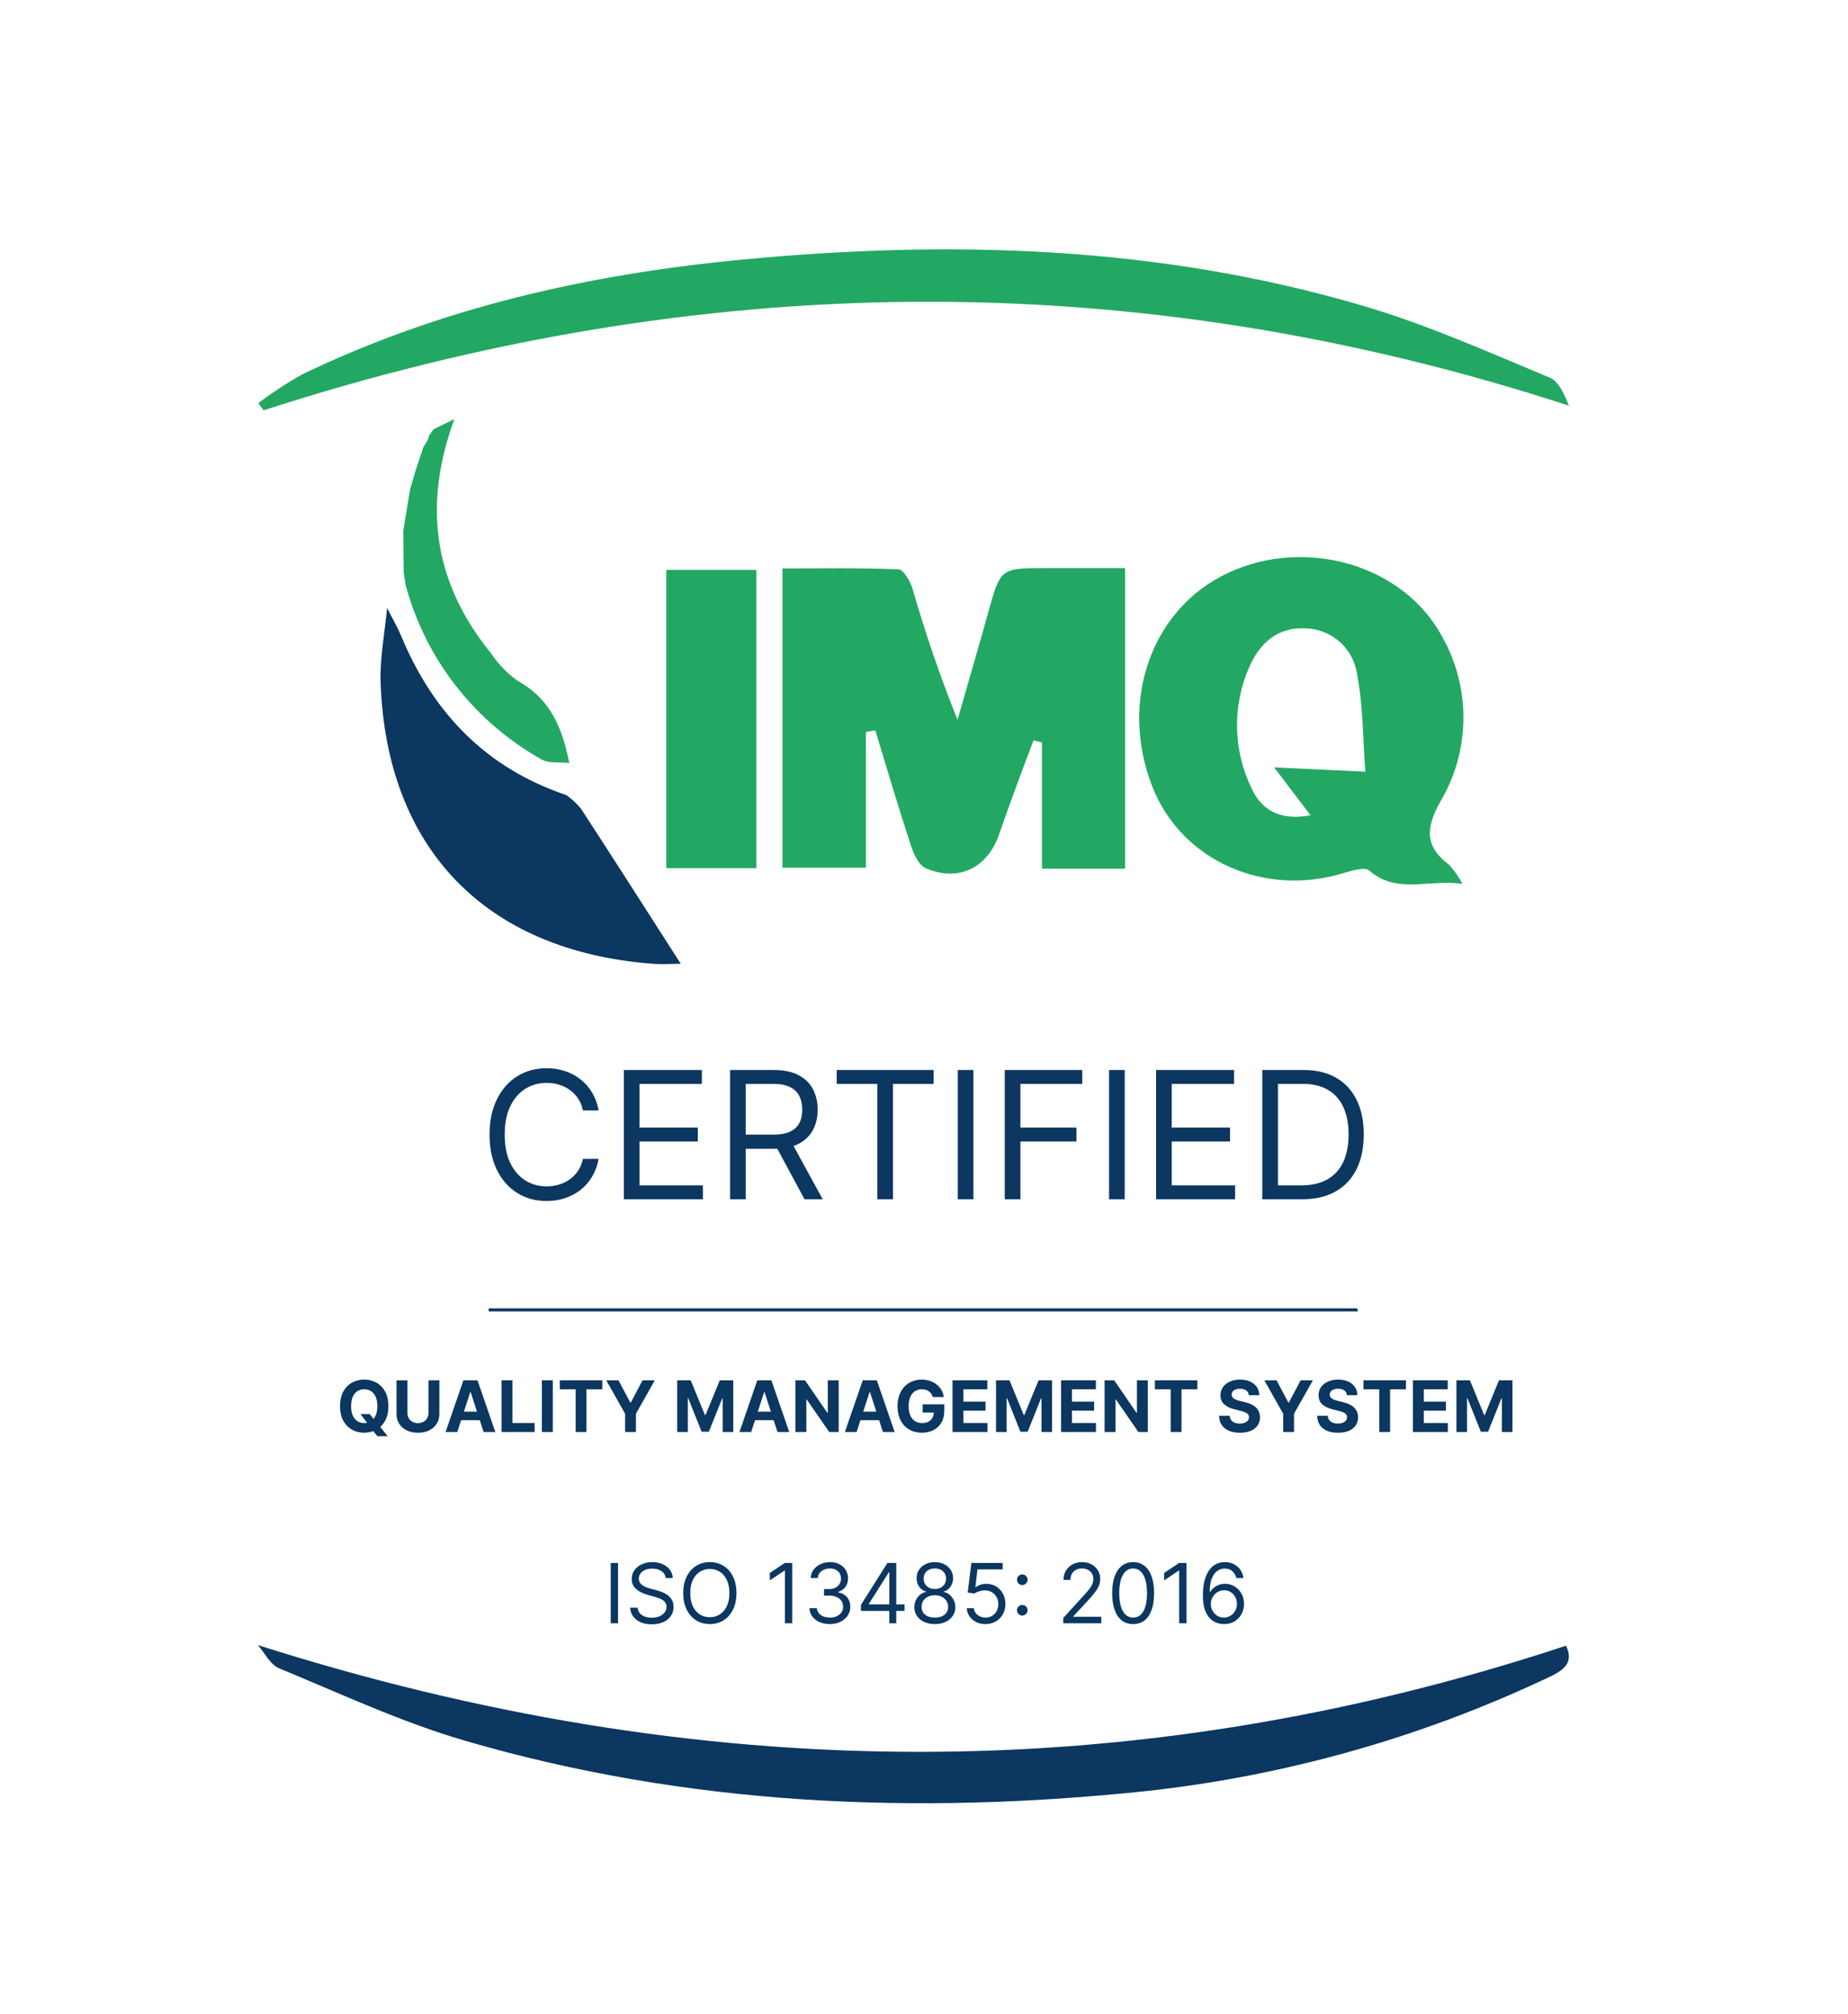 <svg width="156" height="170" viewBox="0 0 156 170" fill="none" xmlns="http://www.w3.org/2000/svg">
<path d="M73.097 61.78V73.233H66.053V47.975C69.338 47.975 72.589 47.915 75.833 48.049C76.259 48.049 76.822 49.026 77.018 49.646C78.098 53.409 79.371 57.115 80.831 60.749C81.698 57.731 82.585 54.685 83.425 51.674C84.461 47.955 84.441 47.948 88.281 47.948H94.972V73.314H87.956V62.656L87.245 62.487C86.73 63.835 86.202 65.249 85.694 66.63C85.233 67.89 84.773 69.15 84.339 70.417C83.377 73.226 80.953 74.459 78.183 73.294C77.506 73.017 77.065 71.946 76.828 71.138C75.785 67.991 74.858 64.811 73.889 61.638L73.097 61.78Z" fill="#23A863"/>
<path d="M123.458 74.595C120.498 74.191 117.911 75.498 115.581 73.47C115.215 73.153 114.173 73.47 113.509 73.658C106.736 75.774 99.693 72.634 97.255 66.342C94.451 59.12 97.221 51.352 103.675 48.347C110.238 45.288 118.493 47.673 121.744 53.736C122.949 55.875 123.567 58.292 123.535 60.744C123.503 63.196 122.822 65.596 121.561 67.703C120.336 69.919 120.281 71.455 122.327 72.985C122.768 73.474 123.147 74.015 123.458 74.595ZM107.562 64.765L115.256 65.129C115.046 62.434 115.08 59.564 114.545 56.836C114.382 55.777 113.844 54.812 113.028 54.114C112.212 53.416 111.172 53.031 110.095 53.029C107.799 52.948 106.323 54.323 105.456 56.297C104.744 57.915 104.392 59.668 104.426 61.435C104.46 63.202 104.878 64.94 105.653 66.53C106.526 68.457 108.172 69.272 110.63 68.808C109.642 67.521 108.822 66.429 107.562 64.765Z" fill="#23A863"/>
<path d="M21.767 138.841C58.922 150.671 95.494 151.022 132.194 138.895C132.946 140.451 131.842 141.051 130.501 141.67C119.825 146.694 108.379 149.907 96.638 151.177C77.269 153.198 58.075 152.396 39.295 146.925C33.91 145.362 28.77 142.951 23.562 140.801C22.817 140.498 22.349 139.508 21.767 138.841Z" fill="#0B3760"/>
<path d="M21.801 34.023C22.988 33.127 24.235 32.312 25.533 31.584C37.202 25.972 49.623 23.163 62.443 21.93C80.194 20.218 97.823 20.73 115.039 25.804C120.457 27.387 125.605 29.704 130.813 31.867C131.605 32.191 132.066 33.316 132.438 34.239C95.487 22.186 58.861 22.785 22.255 34.629L21.801 34.023Z" fill="#23A863"/>
<path d="M47.801 67.103C48.259 67.426 48.673 67.807 49.034 68.234C51.844 72.553 54.614 76.892 57.465 81.338C56.944 81.338 56.003 81.406 55.075 81.338C41.015 80.267 32.63 71.644 32.129 57.623C32.055 55.528 32.481 53.419 32.678 51.317C33.077 52.106 33.531 52.874 33.87 53.689C36.572 60.17 41.022 64.819 47.801 67.103Z" fill="#0B3760"/>
<path d="M56.246 48.097H63.852V73.274H56.246V48.097Z" fill="#23A863"/>
<path d="M34.236 49.357C34.181 49.033 34.134 48.683 34.08 48.386L34.039 44.802C34.229 43.63 34.423 42.458 34.621 41.285L35.069 39.749L35.746 37.728L36.064 37.23L36.247 36.711L36.613 36.219L38.353 35.37C35.603 42.889 36.735 49.33 41.448 55.137C42.053 56.044 42.82 56.834 43.71 57.468C46.501 59.004 47.489 61.511 48.052 64.394C47.259 64.306 46.325 64.455 45.708 64.091C42.905 62.52 40.446 60.407 38.476 57.877C36.505 55.346 35.064 52.449 34.236 49.357Z" fill="#23A863"/>
<path d="M114.633 110.679H41.252V110.423H114.565L114.633 110.679Z" fill="#0B3760"/>
<path d="M50.53 93.715H49.209C49.131 93.335 48.994 93.001 48.799 92.713C48.607 92.426 48.373 92.184 48.096 91.989C47.822 91.79 47.519 91.641 47.185 91.541C46.851 91.442 46.503 91.392 46.141 91.392C45.48 91.392 44.882 91.559 44.346 91.893C43.813 92.227 43.389 92.719 43.073 93.369C42.76 94.019 42.604 94.816 42.604 95.76C42.604 96.705 42.76 97.502 43.073 98.152C43.389 98.802 43.813 99.294 44.346 99.627C44.882 99.961 45.48 100.128 46.141 100.128C46.503 100.128 46.851 100.078 47.185 99.979C47.519 99.88 47.822 99.732 48.096 99.537C48.373 99.338 48.607 99.095 48.799 98.807C48.994 98.516 49.131 98.182 49.209 97.806H50.53C50.431 98.363 50.249 98.862 49.987 99.303C49.724 99.743 49.397 100.118 49.007 100.426C48.616 100.732 48.177 100.964 47.691 101.124C47.208 101.284 46.691 101.364 46.141 101.364C45.21 101.364 44.383 101.137 43.658 100.682C42.934 100.228 42.364 99.581 41.949 98.743C41.533 97.905 41.325 96.911 41.325 95.76C41.325 94.61 41.533 93.615 41.949 92.777C42.364 91.939 42.934 91.293 43.658 90.838C44.383 90.384 45.21 90.157 46.141 90.157C46.691 90.157 47.208 90.237 47.691 90.396C48.177 90.556 48.616 90.79 49.007 91.099C49.397 91.405 49.724 91.778 49.987 92.218C50.249 92.655 50.431 93.154 50.53 93.715ZM52.665 101.215V90.306H59.248V91.478H53.986V95.164H58.907V96.336H53.986V100.043H59.334V101.215H52.665ZM61.63 101.215V90.306H65.316C66.168 90.306 66.867 90.451 67.414 90.743C67.961 91.03 68.366 91.426 68.629 91.93C68.892 92.435 69.023 93.008 69.023 93.651C69.023 94.294 68.892 94.864 68.629 95.361C68.366 95.858 67.963 96.249 67.42 96.533C66.876 96.813 66.182 96.954 65.337 96.954H62.354V95.76H65.294C65.877 95.76 66.345 95.675 66.701 95.505C67.059 95.334 67.318 95.093 67.478 94.78C67.642 94.464 67.723 94.088 67.723 93.651C67.723 93.214 67.642 92.832 67.478 92.506C67.315 92.179 67.054 91.927 66.695 91.749C66.337 91.568 65.862 91.478 65.273 91.478H62.95V101.215H61.63ZM66.764 96.314L69.449 101.215H67.915L65.273 96.314H66.764ZM70.628 91.478V90.306H78.809V91.478H75.379V101.215H74.058V91.478H70.628ZM82.169 90.306V101.215H80.848V90.306H82.169ZM84.818 101.215V90.306H91.359V91.478H86.139V95.164H90.869V96.336H86.139V101.215H84.818ZM94.943 90.306V101.215H93.622V90.306H94.943ZM97.591 101.215V90.306H104.175V91.478H98.912V95.164H103.834V96.336H98.912V100.043H104.26V101.215H97.591ZM109.923 101.215H106.556V90.306H110.072C111.13 90.306 112.036 90.524 112.788 90.961C113.541 91.394 114.118 92.017 114.52 92.831C114.921 93.64 115.122 94.61 115.122 95.739C115.122 96.875 114.919 97.854 114.514 98.674C114.11 99.491 113.52 100.119 112.746 100.56C111.972 100.996 111.031 101.215 109.923 101.215ZM107.877 100.043H109.837C110.739 100.043 111.487 99.869 112.08 99.521C112.673 99.173 113.115 98.678 113.406 98.035C113.698 97.392 113.843 96.627 113.843 95.739C113.843 94.858 113.699 94.1 113.412 93.465C113.124 92.825 112.694 92.335 112.123 91.994C111.551 91.65 110.839 91.478 109.987 91.478H107.877V100.043Z" fill="#0B3760"/>
<path d="M30.427 119.341H31.211L31.605 119.848L31.993 120.3L32.724 121.216H31.863L31.36 120.598L31.102 120.232L30.427 119.341ZM32.789 118.677C32.789 119.152 32.699 119.557 32.519 119.891C32.34 120.225 32.096 120.48 31.786 120.656C31.478 120.831 31.131 120.918 30.746 120.918C30.358 120.918 30.01 120.83 29.702 120.654C29.394 120.478 29.15 120.223 28.971 119.889C28.792 119.555 28.703 119.151 28.703 118.677C28.703 118.201 28.792 117.796 28.971 117.462C29.15 117.128 29.394 116.874 29.702 116.699C30.01 116.523 30.358 116.435 30.746 116.435C31.131 116.435 31.478 116.523 31.786 116.699C32.096 116.874 32.34 117.128 32.519 117.462C32.699 117.796 32.789 118.201 32.789 118.677ZM31.854 118.677C31.854 118.368 31.808 118.108 31.716 117.897C31.625 117.685 31.496 117.525 31.33 117.415C31.164 117.306 30.969 117.251 30.746 117.251C30.523 117.251 30.329 117.306 30.162 117.415C29.996 117.525 29.867 117.685 29.775 117.897C29.684 118.108 29.638 118.368 29.638 118.677C29.638 118.985 29.684 119.245 29.775 119.456C29.867 119.668 29.996 119.829 30.162 119.938C30.329 120.047 30.523 120.102 30.746 120.102C30.969 120.102 31.164 120.047 31.33 119.938C31.496 119.829 31.625 119.668 31.716 119.456C31.808 119.245 31.854 118.985 31.854 118.677ZM36.168 116.495H37.091V119.329C37.091 119.647 37.015 119.925 36.863 120.164C36.712 120.402 36.501 120.589 36.23 120.722C35.959 120.854 35.643 120.92 35.282 120.92C34.92 120.92 34.603 120.854 34.332 120.722C34.06 120.589 33.849 120.402 33.699 120.164C33.548 119.925 33.473 119.647 33.473 119.329V116.495H34.395V119.25C34.395 119.416 34.432 119.564 34.504 119.693C34.578 119.822 34.682 119.924 34.815 119.998C34.949 120.071 35.104 120.108 35.282 120.108C35.461 120.108 35.616 120.071 35.748 119.998C35.882 119.924 35.985 119.822 36.057 119.693C36.131 119.564 36.168 119.416 36.168 119.25V116.495ZM38.602 120.858H37.613L39.12 116.495H40.309L41.813 120.858H40.824L39.731 117.492H39.697L38.602 120.858ZM38.54 119.143H40.876V119.863H38.54V119.143ZM42.338 120.858V116.495H43.261V120.098H45.132V120.858H42.338ZM46.665 116.495V120.858H45.742V116.495H46.665ZM47.258 117.255V116.495H50.842V117.255H49.506V120.858H48.594V117.255H47.258ZM51.176 116.495H52.21L53.205 118.374H53.247L54.242 116.495H55.276L53.684 119.316V120.858H52.768V119.316L51.176 116.495ZM57.168 116.495H58.306L59.508 119.427H59.559L60.761 116.495H61.898V120.858H61.004V118.018H60.967L59.838 120.837H59.229L58.099 118.008H58.063V120.858H57.168V116.495ZM63.411 120.858H62.422L63.928 116.495H65.117L66.622 120.858H65.633L64.54 117.492H64.506L63.411 120.858ZM63.349 119.143H65.684V119.863H63.349V119.143ZM70.797 116.495V120.858H70L68.101 118.112H68.069V120.858H67.147V116.495H67.956L69.84 119.239H69.878V116.495H70.797ZM72.311 120.858H71.322L72.829 116.495H74.018L75.522 120.858H74.533L73.44 117.492H73.406L72.311 120.858ZM72.249 119.143H74.584V119.863H72.249V119.143ZM78.736 117.905C78.706 117.802 78.664 117.71 78.61 117.63C78.556 117.549 78.49 117.481 78.412 117.426C78.335 117.369 78.247 117.326 78.147 117.296C78.049 117.266 77.941 117.251 77.822 117.251C77.599 117.251 77.403 117.307 77.233 117.417C77.066 117.528 76.935 117.689 76.841 117.901C76.748 118.111 76.701 118.368 76.701 118.672C76.701 118.976 76.747 119.235 76.839 119.448C76.932 119.661 77.062 119.824 77.231 119.936C77.4 120.047 77.6 120.102 77.83 120.102C78.039 120.102 78.217 120.065 78.365 119.991C78.514 119.916 78.628 119.81 78.706 119.674C78.785 119.537 78.825 119.376 78.825 119.19L79.013 119.218H77.888V118.523H79.713V119.073C79.713 119.456 79.633 119.786 79.471 120.062C79.309 120.336 79.086 120.547 78.802 120.696C78.517 120.844 78.192 120.918 77.826 120.918C77.417 120.918 77.057 120.828 76.748 120.647C76.438 120.466 76.197 120.208 76.023 119.874C75.851 119.539 75.765 119.141 75.765 118.681C75.765 118.327 75.817 118.012 75.919 117.735C76.022 117.456 76.167 117.221 76.353 117.027C76.54 116.834 76.756 116.687 77.003 116.586C77.251 116.486 77.518 116.435 77.807 116.435C78.054 116.435 78.284 116.471 78.497 116.544C78.71 116.615 78.899 116.716 79.064 116.846C79.23 116.977 79.365 117.133 79.471 117.313C79.576 117.492 79.643 117.689 79.673 117.905H78.736ZM80.406 120.858V116.495H83.347V117.255H81.329V118.295H83.196V119.056H81.329V120.098H83.355V120.858H80.406ZM84.08 116.495H85.218L86.42 119.427H86.471L87.673 116.495H88.811V120.858H87.916V118.018H87.879L86.75 120.837H86.141L85.011 118.008H84.975V120.858H84.08V116.495ZM89.571 120.858V116.495H92.511V117.255H90.493V118.295H92.36V119.056H90.493V120.098H92.519V120.858H89.571ZM96.894 116.495V120.858H96.097L94.199 118.112H94.167V120.858H93.244V116.495H94.054L95.938 119.239H95.976V116.495H96.894ZM97.49 117.255V116.495H101.074V117.255H99.738V120.858H98.826V117.255H97.49ZM105.42 117.75C105.403 117.578 105.33 117.444 105.201 117.349C105.071 117.254 104.896 117.206 104.674 117.206C104.524 117.206 104.397 117.228 104.293 117.27C104.189 117.312 104.11 117.369 104.054 117.443C104 117.517 103.973 117.601 103.973 117.694C103.971 117.772 103.987 117.841 104.022 117.899C104.059 117.957 104.11 118.008 104.174 118.05C104.238 118.091 104.312 118.128 104.395 118.159C104.479 118.189 104.569 118.214 104.664 118.236L105.056 118.329C105.246 118.372 105.421 118.429 105.58 118.5C105.739 118.571 105.877 118.658 105.993 118.762C106.11 118.866 106.2 118.988 106.264 119.128C106.329 119.269 106.363 119.43 106.364 119.612C106.363 119.879 106.294 120.111 106.16 120.307C106.026 120.501 105.833 120.652 105.58 120.76C105.329 120.867 105.025 120.92 104.67 120.92C104.318 120.92 104.011 120.866 103.75 120.758C103.49 120.65 103.287 120.491 103.14 120.279C102.995 120.066 102.919 119.802 102.912 119.488H103.805C103.815 119.635 103.857 119.757 103.931 119.855C104.006 119.951 104.106 120.025 104.231 120.074C104.358 120.123 104.5 120.147 104.66 120.147C104.816 120.147 104.951 120.124 105.067 120.079C105.183 120.033 105.273 119.97 105.337 119.889C105.401 119.808 105.433 119.715 105.433 119.61C105.433 119.512 105.404 119.429 105.346 119.363C105.289 119.296 105.205 119.239 105.094 119.192C104.985 119.145 104.851 119.103 104.692 119.064L104.216 118.945C103.848 118.856 103.558 118.716 103.345 118.525C103.132 118.335 103.026 118.079 103.027 117.756C103.026 117.492 103.096 117.261 103.238 117.064C103.382 116.866 103.579 116.712 103.829 116.601C104.079 116.491 104.363 116.435 104.681 116.435C105.005 116.435 105.287 116.491 105.529 116.601C105.772 116.712 105.961 116.866 106.096 117.064C106.231 117.261 106.3 117.49 106.304 117.75H105.42ZM106.729 116.495H107.762L108.757 118.374H108.8L109.795 116.495H110.828L109.237 119.316V120.858H108.321V119.316L106.729 116.495ZM113.7 117.75C113.682 117.578 113.609 117.444 113.48 117.349C113.351 117.254 113.175 117.206 112.954 117.206C112.803 117.206 112.676 117.228 112.572 117.27C112.469 117.312 112.389 117.369 112.334 117.443C112.28 117.517 112.253 117.601 112.253 117.694C112.25 117.772 112.266 117.841 112.302 117.899C112.339 117.957 112.389 118.008 112.453 118.05C112.517 118.091 112.591 118.128 112.675 118.159C112.758 118.189 112.848 118.214 112.943 118.236L113.335 118.329C113.525 118.372 113.7 118.429 113.859 118.5C114.018 118.571 114.156 118.658 114.273 118.762C114.389 118.866 114.479 118.988 114.543 119.128C114.609 119.269 114.642 119.43 114.643 119.612C114.642 119.879 114.574 120.111 114.439 120.307C114.305 120.501 114.112 120.652 113.859 120.76C113.608 120.867 113.305 120.92 112.95 120.92C112.597 120.92 112.29 120.866 112.029 120.758C111.769 120.65 111.566 120.491 111.42 120.279C111.275 120.066 111.199 119.802 111.192 119.488H112.084C112.094 119.635 112.136 119.757 112.21 119.855C112.285 119.951 112.386 120.025 112.511 120.074C112.637 120.123 112.78 120.147 112.939 120.147C113.095 120.147 113.231 120.124 113.346 120.079C113.462 120.033 113.552 119.97 113.616 119.889C113.68 119.808 113.712 119.715 113.712 119.61C113.712 119.512 113.683 119.429 113.625 119.363C113.568 119.296 113.484 119.239 113.374 119.192C113.264 119.145 113.13 119.103 112.971 119.064L112.496 118.945C112.128 118.856 111.837 118.716 111.624 118.525C111.411 118.335 111.305 118.079 111.307 117.756C111.305 117.492 111.376 117.261 111.518 117.064C111.661 116.866 111.858 116.712 112.108 116.601C112.358 116.491 112.642 116.435 112.96 116.435C113.284 116.435 113.567 116.491 113.808 116.601C114.051 116.712 114.24 116.866 114.375 117.064C114.51 117.261 114.579 117.49 114.584 117.75H113.7ZM115.098 117.255V116.495H118.682V117.255H117.346V120.858H116.434V117.255H115.098ZM119.272 120.858V116.495H122.212V117.255H120.194V118.295H122.061V119.056H120.194V120.098H122.221V120.858H119.272ZM122.946 116.495H124.083L125.285 119.427H125.336L126.538 116.495H127.676V120.858H126.781V118.018H126.745L125.615 120.837H125.006L123.877 118.008H123.84V120.858H122.946V116.495Z" fill="#0B3760"/>
<path d="M52.173 131.909V137H51.556V131.909H52.173ZM56.193 133.182C56.163 132.93 56.042 132.734 55.83 132.595C55.618 132.456 55.358 132.386 55.05 132.386C54.824 132.386 54.627 132.423 54.458 132.496C54.291 132.569 54.16 132.669 54.065 132.797C53.972 132.924 53.926 133.069 53.926 133.232C53.926 133.367 53.958 133.484 54.023 133.582C54.089 133.678 54.174 133.759 54.276 133.823C54.379 133.886 54.487 133.938 54.6 133.98C54.712 134.02 54.816 134.052 54.91 134.077L55.427 134.216C55.56 134.251 55.707 134.299 55.87 134.36C56.034 134.421 56.191 134.505 56.34 134.611C56.49 134.716 56.615 134.85 56.712 135.014C56.81 135.178 56.859 135.379 56.859 135.618C56.859 135.893 56.787 136.142 56.643 136.364C56.5 136.586 56.292 136.762 56.017 136.893C55.743 137.024 55.411 137.089 55.02 137.089C54.655 137.089 54.339 137.031 54.073 136.913C53.807 136.795 53.599 136.631 53.446 136.421C53.295 136.21 53.21 135.966 53.19 135.688H53.827C53.843 135.88 53.908 136.039 54.02 136.165C54.135 136.289 54.279 136.382 54.453 136.443C54.629 136.503 54.818 136.533 55.02 136.533C55.255 136.533 55.466 136.495 55.654 136.418C55.841 136.34 55.989 136.233 56.099 136.095C56.208 135.956 56.263 135.794 56.263 135.608C56.263 135.439 56.215 135.301 56.121 135.195C56.026 135.089 55.902 135.003 55.748 134.937C55.594 134.871 55.427 134.812 55.248 134.763L54.622 134.584C54.224 134.469 53.909 134.306 53.677 134.094C53.445 133.882 53.329 133.604 53.329 133.261C53.329 132.976 53.406 132.728 53.56 132.516C53.716 132.302 53.925 132.136 54.187 132.018C54.45 131.899 54.745 131.839 55.069 131.839C55.398 131.839 55.689 131.898 55.944 132.016C56.2 132.132 56.402 132.291 56.551 132.493C56.702 132.695 56.781 132.925 56.79 133.182H56.193ZM62.168 134.455C62.168 134.991 62.071 135.455 61.877 135.847C61.684 136.238 61.417 136.539 61.08 136.751C60.741 136.964 60.355 137.07 59.921 137.07C59.487 137.07 59.101 136.964 58.763 136.751C58.425 136.539 58.159 136.238 57.965 135.847C57.771 135.455 57.674 134.991 57.674 134.455C57.674 133.918 57.771 133.454 57.965 133.062C58.159 132.671 58.425 132.37 58.763 132.158C59.101 131.946 59.487 131.839 59.921 131.839C60.355 131.839 60.741 131.946 61.08 132.158C61.417 132.37 61.684 132.671 61.877 133.062C62.071 133.454 62.168 133.918 62.168 134.455ZM61.572 134.455C61.572 134.014 61.498 133.642 61.35 133.338C61.205 133.035 61.007 132.806 60.756 132.65C60.508 132.494 60.229 132.416 59.921 132.416C59.613 132.416 59.334 132.494 59.083 132.65C58.835 132.806 58.637 133.035 58.489 133.338C58.343 133.642 58.27 134.014 58.27 134.455C58.27 134.895 58.343 135.267 58.489 135.571C58.637 135.874 58.835 136.103 59.083 136.259C59.334 136.415 59.613 136.493 59.921 136.493C60.229 136.493 60.508 136.415 60.756 136.259C61.007 136.103 61.205 135.874 61.35 135.571C61.498 135.267 61.572 134.895 61.572 134.455ZM66.874 131.909V137H66.257V132.555H66.228L64.985 133.381V132.754L66.257 131.909H66.874ZM70.058 137.07C69.73 137.07 69.438 137.013 69.181 136.901C68.925 136.788 68.722 136.631 68.572 136.431C68.422 136.229 68.341 135.994 68.328 135.727H68.954C68.968 135.891 69.024 136.033 69.124 136.152C69.223 136.27 69.353 136.361 69.514 136.426C69.674 136.49 69.853 136.523 70.048 136.523C70.267 136.523 70.461 136.485 70.63 136.408C70.799 136.332 70.931 136.226 71.028 136.09C71.124 135.954 71.172 135.797 71.172 135.618C71.172 135.431 71.125 135.266 71.033 135.123C70.94 134.979 70.804 134.866 70.625 134.785C70.446 134.704 70.227 134.663 69.969 134.663H69.561V134.116H69.969C70.171 134.116 70.348 134.08 70.501 134.007C70.655 133.934 70.775 133.831 70.861 133.699C70.949 133.566 70.993 133.411 70.993 133.232C70.993 133.059 70.955 132.909 70.879 132.782C70.802 132.654 70.695 132.555 70.555 132.483C70.418 132.412 70.255 132.376 70.068 132.376C69.892 132.376 69.727 132.409 69.571 132.473C69.417 132.536 69.291 132.628 69.193 132.749C69.095 132.869 69.042 133.013 69.034 133.182H68.437C68.447 132.915 68.528 132.681 68.678 132.481C68.829 132.279 69.026 132.121 69.27 132.009C69.515 131.896 69.785 131.839 70.078 131.839C70.393 131.839 70.663 131.903 70.888 132.031C71.114 132.157 71.287 132.323 71.408 132.531C71.529 132.738 71.589 132.961 71.589 133.202C71.589 133.488 71.514 133.733 71.363 133.935C71.214 134.137 71.011 134.277 70.754 134.355V134.395C71.076 134.448 71.327 134.585 71.507 134.805C71.688 135.024 71.778 135.295 71.778 135.618C71.778 135.895 71.703 136.143 71.552 136.364C71.403 136.582 71.199 136.755 70.941 136.881C70.682 137.007 70.388 137.07 70.058 137.07ZM72.676 135.956V135.449L74.913 131.909H75.281V132.695H75.032L73.342 135.369V135.409H76.355V135.956H72.676ZM75.072 137V135.802V135.566V131.909H75.659V137H75.072ZM78.917 137.07C78.576 137.07 78.274 137.009 78.012 136.888C77.752 136.766 77.549 136.597 77.403 136.384C77.257 136.168 77.185 135.923 77.187 135.648C77.185 135.432 77.227 135.233 77.314 135.051C77.4 134.867 77.517 134.714 77.666 134.591C77.817 134.467 77.986 134.388 78.171 134.355V134.325C77.928 134.262 77.734 134.126 77.59 133.915C77.445 133.703 77.374 133.462 77.376 133.192C77.374 132.933 77.439 132.702 77.572 132.498C77.705 132.294 77.887 132.134 78.119 132.016C78.353 131.898 78.619 131.839 78.917 131.839C79.212 131.839 79.475 131.898 79.707 132.016C79.939 132.134 80.122 132.294 80.254 132.498C80.388 132.702 80.456 132.933 80.458 133.192C80.456 133.462 80.383 133.703 80.237 133.915C80.093 134.126 79.901 134.262 79.663 134.325V134.355C79.847 134.388 80.012 134.467 80.16 134.591C80.307 134.714 80.425 134.867 80.513 135.051C80.601 135.233 80.645 135.432 80.647 135.648C80.645 135.923 80.571 136.168 80.423 136.384C80.278 136.597 80.075 136.766 79.814 136.888C79.556 137.009 79.257 137.07 78.917 137.07ZM78.917 136.523C79.147 136.523 79.346 136.485 79.513 136.411C79.681 136.336 79.81 136.231 79.901 136.095C79.992 135.959 80.039 135.8 80.04 135.618C80.039 135.426 79.989 135.256 79.891 135.108C79.794 134.961 79.66 134.845 79.491 134.76C79.324 134.676 79.132 134.634 78.917 134.634C78.7 134.634 78.506 134.676 78.335 134.76C78.166 134.845 78.033 134.961 77.935 135.108C77.839 135.256 77.792 135.426 77.793 135.618C77.792 135.8 77.836 135.959 77.925 136.095C78.016 136.231 78.146 136.336 78.315 136.411C78.484 136.485 78.685 136.523 78.917 136.523ZM78.917 134.107C79.099 134.107 79.261 134.07 79.402 133.997C79.544 133.924 79.656 133.822 79.737 133.691C79.818 133.56 79.86 133.407 79.862 133.232C79.86 133.059 79.819 132.909 79.74 132.782C79.66 132.652 79.55 132.553 79.409 132.483C79.268 132.412 79.104 132.376 78.917 132.376C78.726 132.376 78.56 132.412 78.417 132.483C78.275 132.553 78.165 132.652 78.087 132.782C78.009 132.909 77.971 133.059 77.972 133.232C77.971 133.407 78.01 133.56 78.089 133.691C78.17 133.822 78.282 133.924 78.425 133.997C78.567 134.07 78.731 134.107 78.917 134.107ZM83.191 137.07C82.899 137.07 82.636 137.012 82.403 136.896C82.169 136.78 81.982 136.621 81.841 136.418C81.7 136.216 81.623 135.986 81.61 135.727H82.206C82.229 135.958 82.334 136.148 82.519 136.299C82.707 136.448 82.93 136.523 83.191 136.523C83.399 136.523 83.585 136.474 83.747 136.376C83.912 136.278 84.04 136.144 84.133 135.973C84.227 135.801 84.274 135.606 84.274 135.389C84.274 135.167 84.225 134.969 84.128 134.795C84.032 134.619 83.899 134.481 83.73 134.38C83.561 134.279 83.368 134.228 83.151 134.226C82.995 134.224 82.835 134.248 82.671 134.298C82.507 134.346 82.372 134.408 82.266 134.484L81.689 134.415L81.997 131.909H84.642V132.456H82.514L82.335 133.957H82.365C82.47 133.875 82.601 133.806 82.758 133.751C82.915 133.696 83.08 133.669 83.25 133.669C83.562 133.669 83.839 133.744 84.083 133.893C84.328 134.04 84.52 134.242 84.66 134.499C84.801 134.756 84.871 135.049 84.871 135.379C84.871 135.704 84.798 135.994 84.652 136.249C84.508 136.503 84.309 136.703 84.056 136.851C83.802 136.997 83.514 137.07 83.191 137.07ZM86.296 136.349C86.173 136.349 86.068 136.305 85.98 136.217C85.892 136.129 85.849 136.024 85.849 135.901C85.849 135.779 85.892 135.673 85.98 135.586C86.068 135.498 86.173 135.454 86.296 135.454C86.419 135.454 86.524 135.498 86.612 135.586C86.7 135.673 86.743 135.779 86.743 135.901C86.743 135.982 86.723 136.057 86.681 136.125C86.641 136.193 86.588 136.248 86.52 136.289C86.453 136.329 86.379 136.349 86.296 136.349ZM86.296 133.773C86.173 133.773 86.068 133.73 85.98 133.642C85.892 133.554 85.849 133.449 85.849 133.326C85.849 133.203 85.892 133.098 85.98 133.01C86.068 132.922 86.173 132.879 86.296 132.879C86.419 132.879 86.524 132.922 86.612 133.01C86.7 133.098 86.743 133.203 86.743 133.326C86.743 133.407 86.723 133.482 86.681 133.55C86.641 133.618 86.588 133.672 86.52 133.714C86.453 133.754 86.379 133.773 86.296 133.773ZM89.755 137V136.553L91.435 134.713C91.633 134.498 91.795 134.31 91.923 134.151C92.05 133.991 92.145 133.84 92.206 133.699C92.269 133.556 92.3 133.407 92.3 133.251C92.3 133.072 92.257 132.917 92.171 132.787C92.087 132.656 91.971 132.555 91.823 132.483C91.676 132.412 91.51 132.376 91.326 132.376C91.13 132.376 90.96 132.417 90.814 132.498C90.67 132.578 90.558 132.69 90.478 132.834C90.4 132.978 90.362 133.147 90.362 133.341H89.775C89.775 133.043 89.844 132.781 89.981 132.555C90.119 132.33 90.306 132.154 90.543 132.028C90.782 131.902 91.049 131.839 91.346 131.839C91.644 131.839 91.909 131.902 92.139 132.028C92.369 132.154 92.55 132.324 92.681 132.538C92.812 132.752 92.877 132.99 92.877 133.251C92.877 133.439 92.843 133.622 92.775 133.801C92.709 133.978 92.593 134.176 92.427 134.395C92.263 134.612 92.035 134.877 91.744 135.19L90.6 136.413V136.453H92.967V137H89.755ZM95.654 137.07C95.279 137.07 94.96 136.968 94.697 136.764C94.433 136.558 94.232 136.261 94.093 135.871C93.954 135.48 93.884 135.008 93.884 134.455C93.884 133.904 93.954 133.435 94.093 133.045C94.234 132.654 94.436 132.356 94.699 132.15C94.964 131.943 95.283 131.839 95.654 131.839C96.025 131.839 96.342 131.943 96.606 132.15C96.871 132.356 97.073 132.654 97.212 133.045C97.353 133.435 97.424 133.904 97.424 134.455C97.424 135.008 97.354 135.48 97.215 135.871C97.076 136.261 96.874 136.558 96.611 136.764C96.347 136.968 96.028 137.07 95.654 137.07ZM95.654 136.523C96.025 136.523 96.313 136.344 96.519 135.986C96.724 135.628 96.827 135.117 96.827 134.455C96.827 134.014 96.78 133.638 96.685 133.328C96.593 133.019 96.458 132.782 96.283 132.62C96.109 132.458 95.899 132.376 95.654 132.376C95.286 132.376 94.998 132.558 94.791 132.921C94.584 133.282 94.481 133.793 94.481 134.455C94.481 134.895 94.527 135.27 94.62 135.578C94.713 135.886 94.846 136.121 95.02 136.282C95.195 136.442 95.407 136.523 95.654 136.523ZM100.158 131.909V137H99.541V132.555H99.512L98.269 133.381V132.754L99.541 131.909H100.158ZM103.312 137.07C103.104 137.066 102.895 137.027 102.686 136.95C102.477 136.874 102.287 136.746 102.114 136.565C101.942 136.383 101.804 136.137 101.699 135.827C101.595 135.515 101.543 135.124 101.543 134.653C101.543 134.203 101.585 133.803 101.669 133.455C101.754 133.106 101.877 132.811 102.037 132.573C102.198 132.333 102.392 132.15 102.619 132.026C102.848 131.902 103.105 131.839 103.392 131.839C103.677 131.839 103.931 131.897 104.153 132.011C104.376 132.124 104.559 132.281 104.7 132.483C104.84 132.685 104.932 132.918 104.973 133.182H104.366C104.31 132.953 104.201 132.763 104.038 132.613C103.876 132.462 103.661 132.386 103.392 132.386C102.998 132.386 102.687 132.558 102.46 132.901C102.234 133.244 102.121 133.725 102.119 134.345H102.159C102.252 134.204 102.362 134.084 102.49 133.985C102.619 133.884 102.761 133.806 102.917 133.751C103.073 133.696 103.238 133.669 103.412 133.669C103.704 133.669 103.97 133.742 104.212 133.888C104.454 134.032 104.648 134.232 104.794 134.487C104.94 134.74 105.013 135.031 105.013 135.359C105.013 135.674 104.942 135.963 104.801 136.224C104.661 136.485 104.463 136.692 104.207 136.846C103.954 136.998 103.656 137.073 103.312 137.07ZM103.312 136.523C103.521 136.523 103.709 136.471 103.874 136.366C104.042 136.262 104.173 136.122 104.27 135.946C104.367 135.77 104.416 135.575 104.416 135.359C104.416 135.149 104.369 134.958 104.275 134.785C104.182 134.611 104.053 134.473 103.889 134.37C103.727 134.267 103.541 134.216 103.332 134.216C103.175 134.216 103.028 134.247 102.892 134.31C102.757 134.372 102.637 134.456 102.534 134.564C102.433 134.672 102.354 134.795 102.296 134.934C102.238 135.072 102.209 135.217 102.209 135.369C102.209 135.571 102.256 135.76 102.35 135.936C102.447 136.112 102.578 136.253 102.743 136.361C102.911 136.469 103.1 136.523 103.312 136.523Z" fill="#0B3760"/>
</svg>
